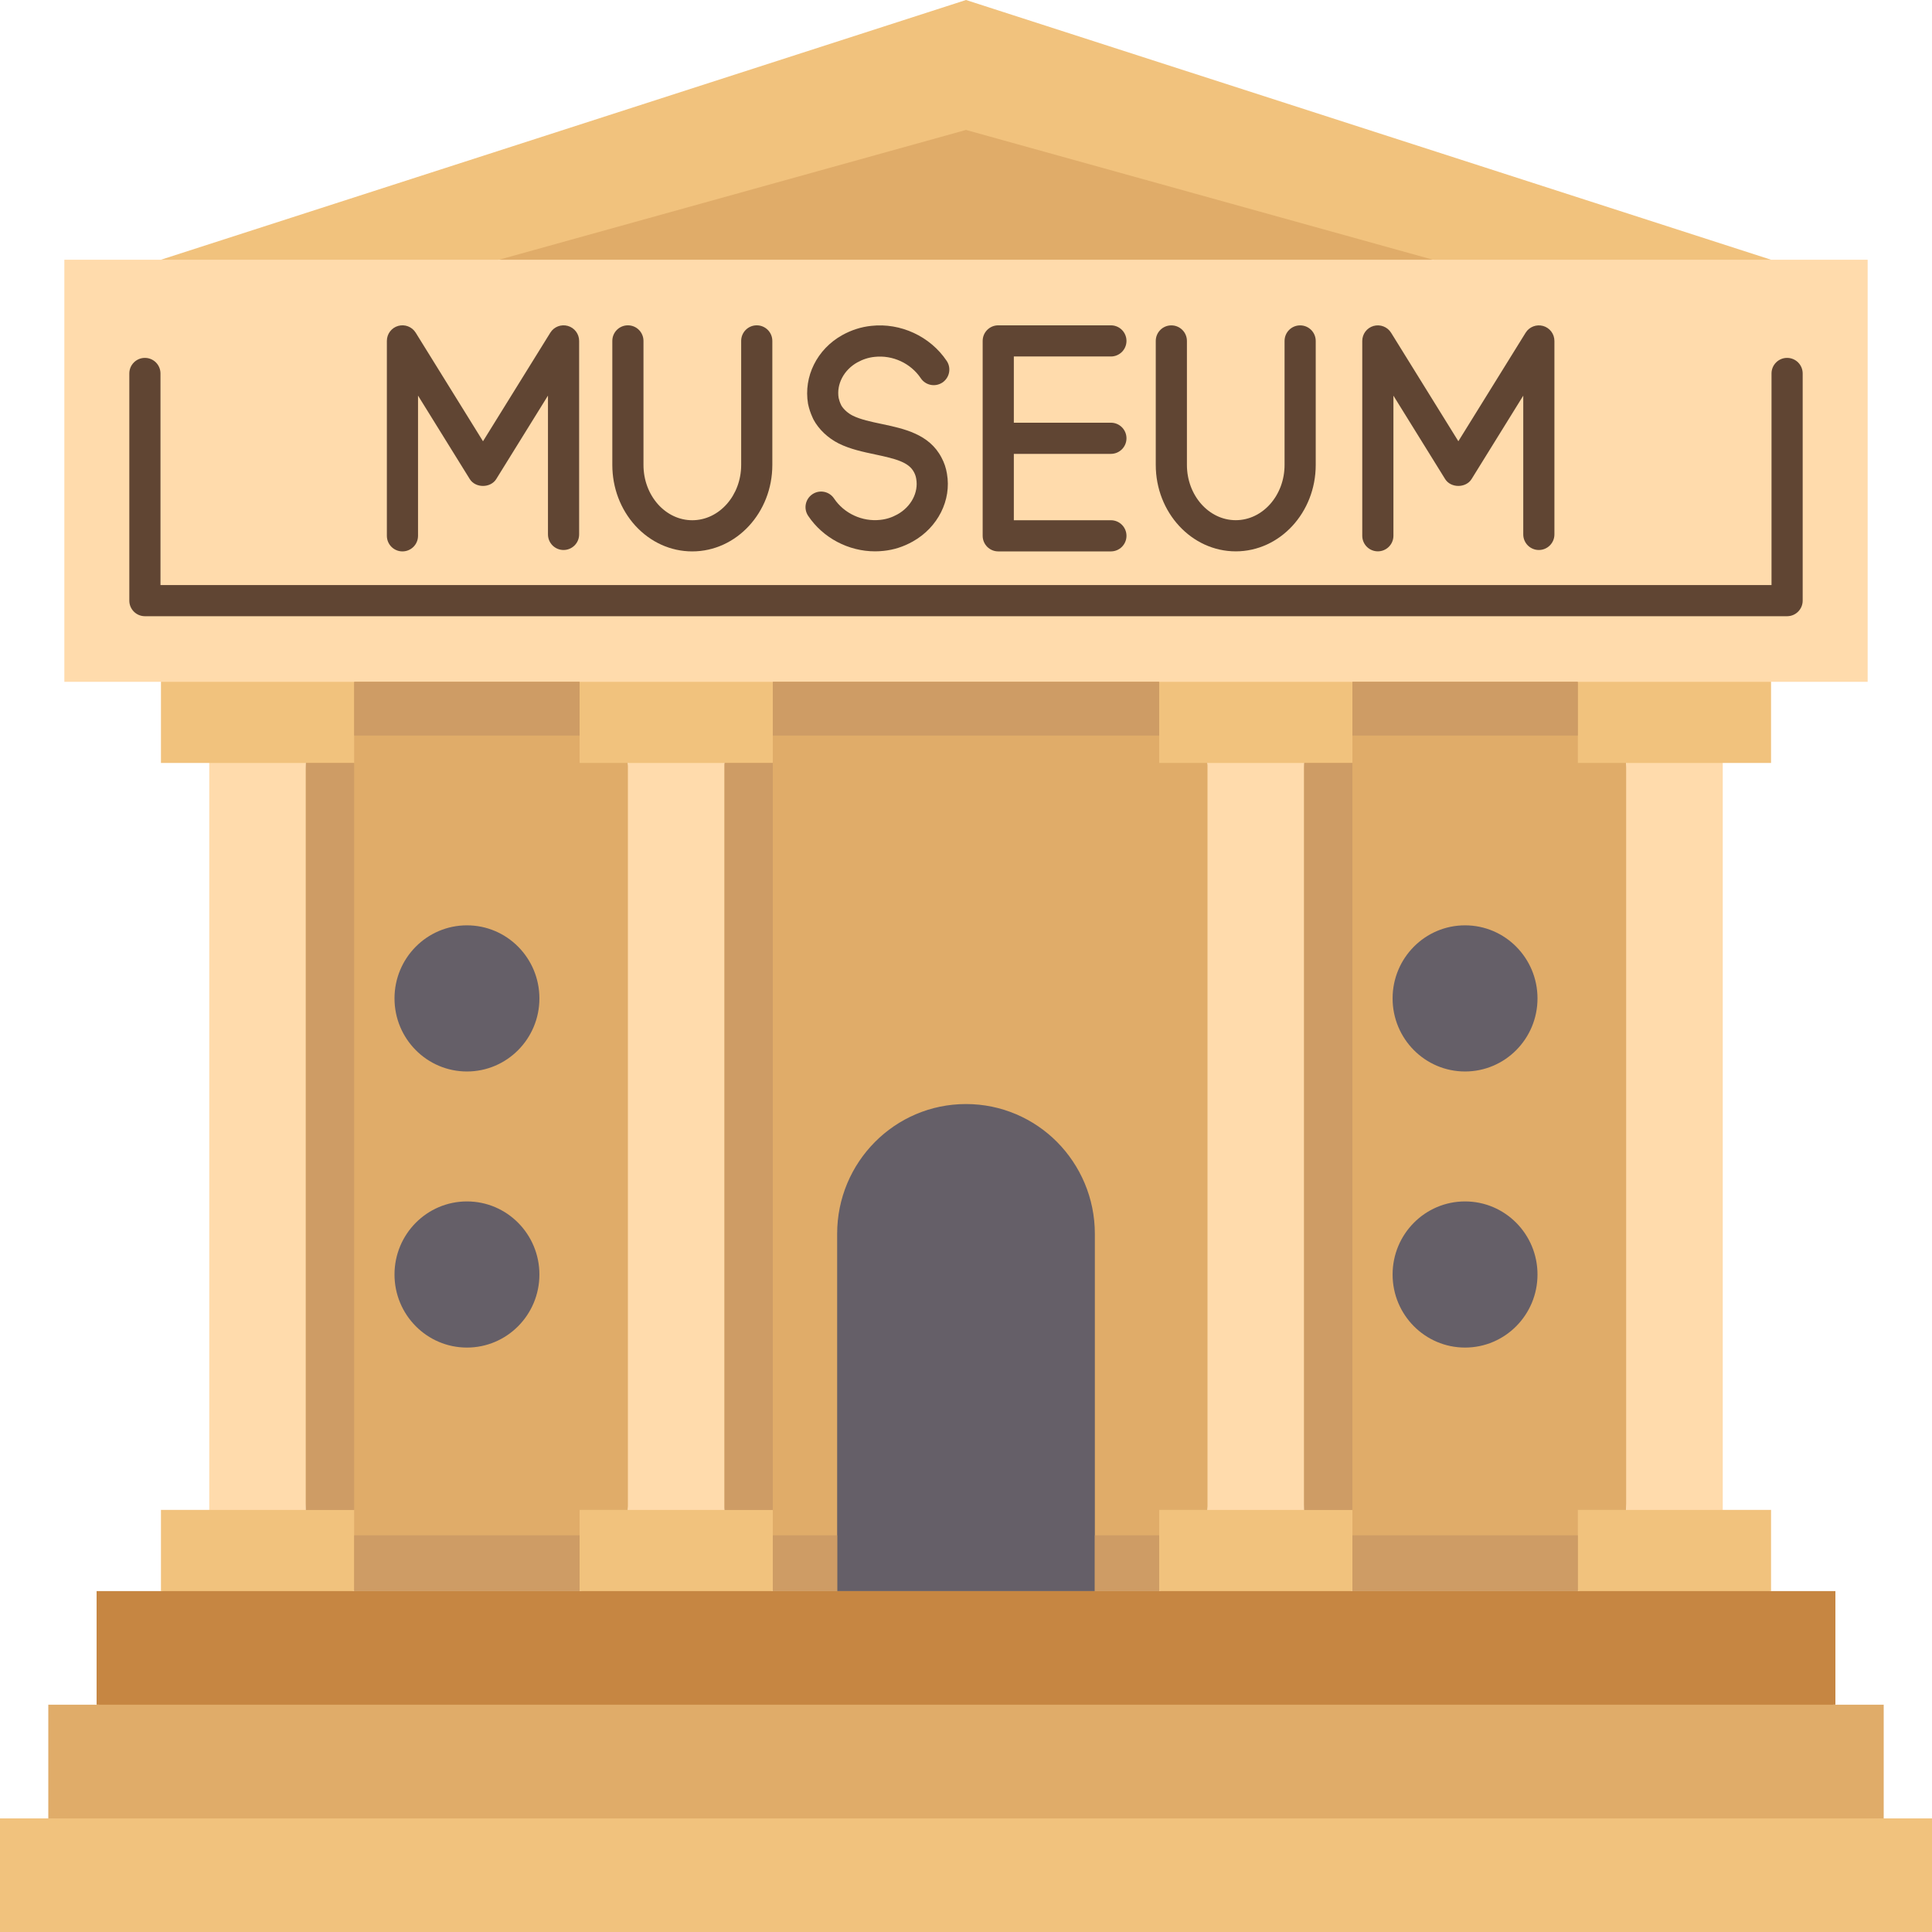 <?xml version="1.0" encoding="UTF-8"?><svg xmlns="http://www.w3.org/2000/svg" xmlns:xlink="http://www.w3.org/1999/xlink" height="124.0" preserveAspectRatio="xMidYMid meet" version="1.0" viewBox="0.0 0.0 124.0 124.0" width="124.0" zoomAndPan="magnify"><g><g id="change1_1"><path d="M101.27,43.76c-4.982-2.468-9.816-2.642-14.47,0l-3.1,5.21c-1.42,14.57-1.204,30.764,0,47.94 l3.1,5.21h14.47l3.1-5.21c1.648-17.176,1.944-33.37,0-47.94L101.27,43.76z" fill="#e0ac69"/></g><g id="change1_2"><path d="M49.6,102.12h4.13h16.54h4.13l3.1-5.21c2.039-17.6,2.578-34.008,0-47.94l-3.1-5.21 c-8.101-2.321-16.335-2.779-24.8,0l-3.1,5.21c-2.743,15.005-2.443,31.092,0,47.94L49.6,102.12z" fill="#e0ac69"/></g><g id="change1_3"><path d="M22.73,43.76c5.113-4.137,9.879-3.316,14.47,0l3.1,5.21c2.07,15.005,1.843,31.092,0,47.94l-3.1,5.21 H22.73l-3.1-5.21c-1.554-16.346-1.679-32.355,0-47.94L22.73,43.76z" fill="#e0ac69"/></g><g id="change2_1"><path d="M117.8,102.12v7.29l-55.905,2.229L6.2,109.41v-7.29l4.13,0c4.133-1.345,8.267-1.345,12.4,0H37.2 c4.577-1.177,8.837-1.513,12.4,0l4.13,0H62h8.27l4.13,0c4.133-1.35,8.267-1.35,12.4,0h14.47c4.133-1.35,8.267-1.35,12.4,0 L117.8,102.12z" fill="#c68642"/></g><g id="change1_4"><path d="M120.9 109.41L120.9 116.71 61.328 118.877 3.1 116.71 3.1 109.41 6.2 109.41 62 109.41 117.8 109.41z" fill="#e0ac69"/></g><g id="change3_1"><path d="M124 116.71L124 124 62 124 0 124 0 116.71 3.1 116.71 62 116.71 120.9 116.71z" fill="#f1c27d"/></g><g id="change3_2"><path d="M113.67,96.91v5.21h-12.4v-5.21l3.1,0c2.268-2.308,4.385-2.885,6.2,0L113.67,96.91z" fill="#f1c27d"/></g><g id="change3_3"><path d="M86.8,96.91v5.21H74.4v-5.21l3.1,0c2.067-3.368,4.133-3.368,6.2,0L86.8,96.91z" fill="#f1c27d"/></g><g id="change3_4"><path d="M49.6,96.91v5.21H37.2v-5.21l3.1,0c2.067-2.596,4.133-2.596,6.2,0L49.6,96.91z" fill="#f1c27d"/></g><g id="change3_5"><path d="M22.73,96.91v5.21h-12.4v-5.21l3.1,0c2.067-4.448,4.133-4.448,6.2,0L22.73,96.91z" fill="#f1c27d"/></g><g id="change3_6"><path d="M113.67,43.76v5.21l-3.1,0c-2.067,2.671-4.133,2.671-6.2,0l-3.1,0v-5.21 C105.403,39.247,109.537,39.247,113.67,43.76z" fill="#f1c27d"/></g><g id="change3_7"><path d="M86.8,43.76v5.21l-3.1,0c-2.067,2.074-4.133,2.074-6.2,0l-3.1,0v-5.21 C78.533,41.21,82.667,41.21,86.8,43.76z" fill="#f1c27d"/></g><g id="change3_8"><path d="M49.6,43.76v5.21l-3.1,0c-2.067,1.282-4.133,1.282-6.2,0l-3.1,0v-5.21 C41.333,41.21,45.467,41.21,49.6,43.76z" fill="#f1c27d"/></g><g id="change3_9"><path d="M22.73,43.76v5.21l-3.1,0c-2.061,2.253-4.908,1.888-6.2,0l-3.1,0v-5.21 C14.93,39.008,19.016,39.492,22.73,43.76z" fill="#f1c27d"/></g><g id="change3_10"><path d="M32.03,16.67c-8.402,5.262-15.23,3.439-21.7,0L62,0l51.67,16.67c-7.02,3.629-14.289,3.022-21.7,0 H32.03z" fill="#f1c27d"/></g><g id="change1_5"><path d="M91.97,16.67c-20.026,7.037-40.006,7.07-59.94,0L62,8.34L91.97,16.67z" fill="#e0ac69"/></g><g id="change4_1"><ellipse cx="94.03" cy="81.8" fill="#655f68" rx="4.65" ry="4.69"/></g><g id="change4_2"><ellipse cx="94.03" cy="64.08" fill="#655f68" rx="4.65" ry="4.69"/></g><g id="change4_3"><ellipse cx="29.97" cy="64.08" fill="#655f68" rx="4.65" ry="4.69"/></g><g id="change4_4"><ellipse cx="29.97" cy="81.8" fill="#655f68" rx="4.65" ry="4.69"/></g><g id="change4_5"><path d="M70.27,79.19v22.93H62h-8.27V79.19c0-4.6,3.7-8.33,8.27-8.33c2.28,0,4.35,0.93,5.85,2.44 C69.34,74.81,70.27,76.89,70.27,79.19z" fill="#655f68"/></g><g id="change5_1"><path d="M119.87 16.67L119.87 43.76 113.67 43.76 101.27 43.76 86.8 43.76 74.4 43.76 49.6 43.76 37.2 43.76 22.73 43.76 10.33 43.76 4.13 43.76 4.13 16.67 10.33 16.67 32.03 16.67 91.97 16.67 113.67 16.67z" fill="#ffdbac"/></g><g id="change5_2"><path d="M104.37 48.97H110.57V96.91H104.37z" fill="#ffdbac"/></g><g id="change5_3"><path d="M77.5 48.97H83.7V96.91H77.5z" fill="#ffdbac"/></g><g id="change5_4"><path d="M40.3 48.97H46.5V96.91H40.3z" fill="#ffdbac"/></g><g id="change5_5"><path d="M13.43 48.97H19.63V96.91H13.43z" fill="#ffdbac"/></g><g id="change6_1"><path d="M46.5 48.97H49.6V96.91H46.5z" fill="#ce9c65"/></g><g id="change6_2"><path d="M83.7 48.97H86.8V96.91H83.7z" fill="#ce9c65"/></g><g id="change6_3"><path d="M49.6 43.76H74.4V47.21H49.6z" fill="#ce9c65"/></g><g id="change6_4"><path d="M86.8 43.76H101.27V47.21H86.8z" fill="#ce9c65"/></g><g id="change6_5"><path d="M86.8 98.54H101.27V102.12H86.8z" fill="#ce9c65"/></g><g id="change6_6"><path d="M70.27 98.54H74.4V102.12H70.27z" fill="#ce9c65"/></g><g id="change6_7"><path d="M49.6 98.54H53.73V102.12H49.6z" fill="#ce9c65"/></g><g id="change6_8"><path d="M22.73 98.54H37.2V102.12H22.73z" fill="#ce9c65"/></g><g id="change6_9"><path d="M19.63 48.97H22.73V96.91H19.63z" fill="#ce9c65"/></g><g id="change6_10"><path d="M22.73 43.76H37.2V47.21H22.73z" fill="#ce9c65"/></g><g id="change7_1"><path d="M114.7,22.97c-0.552,0-1,0.447-1,1v13.58H10.3V23.97c0-0.553-0.448-1-1-1s-1,0.447-1,1v14.58 c0,0.553,0.448,1,1,1h105.4c0.552,0,1-0.447,1-1V23.97C115.7,23.417,115.252,22.97,114.7,22.97z" fill="#604533"/></g><g id="change7_2"><path d="M25.83,35.39c0.552,0,1-0.447,1-1v-8.999l3.32,5.356c0.365,0.588,1.335,0.588,1.7,0l3.32-5.356V34.3 c0,0.553,0.448,1,1,1s1-0.447,1-1V21.88c0-0.447-0.296-0.84-0.726-0.962c-0.432-0.122-0.889,0.056-1.124,0.435L31,28.321 l-4.32-6.969c-0.236-0.379-0.693-0.556-1.124-0.435c-0.43,0.122-0.726,0.515-0.726,0.962v12.51 C24.83,34.942,25.278,35.39,25.83,35.39z" fill="#604533"/></g><g id="change7_3"><path d="M44.43,35.39c2.834,0,5.14-2.489,5.14-5.55v-7.96c0-0.553-0.448-1-1-1s-1,0.447-1,1v7.96 c0,1.957-1.408,3.55-3.14,3.55c-0.815,0-1.59-0.356-2.179-1.001C41.638,31.71,41.3,30.805,41.3,29.84v-7.96c0-0.553-0.448-1-1-1 s-1,0.447-1,1v7.96c0,1.462,0.521,2.844,1.472,3.895C41.748,34.802,43.047,35.39,44.43,35.39z" fill="#604533"/></g><g id="change7_4"><path d="M99.041,20.921c-0.432-0.12-0.889,0.056-1.124,0.436L93.6,28.32l-4.317-6.964 c-0.236-0.38-0.695-0.556-1.124-0.436c-0.43,0.122-0.726,0.515-0.726,0.962v12.504c0,0.553,0.448,1,1,1s1-0.447,1-1v-8.992 l3.317,5.351c0.365,0.59,1.335,0.59,1.7,0l3.316-5.351V34.3c0,0.553,0.448,1,1,1s1-0.447,1-1V21.883 C99.767,21.436,99.47,21.043,99.041,20.921z" fill="#604533"/></g><g id="change7_5"><path d="M83.446,20.883c-0.552,0-1,0.447-1,1v7.957c0,1.956-1.406,3.547-3.133,3.547 c-1.728,0-3.134-1.591-3.134-3.547v-7.957c0-0.553-0.448-1-1-1s-1,0.447-1,1v7.957c0,3.059,2.303,5.547,5.134,5.547 s5.133-2.488,5.133-5.547v-7.957C84.446,21.33,83.998,20.883,83.446,20.883z" fill="#604533"/></g><g id="change7_6"><path d="M64.07,35.39h7.23c0.552,0,1-0.447,1-1s-0.448-1-1-1h-6.23v-4.26h6.23c0.552,0,1-0.447,1-1 s-0.448-1-1-1h-6.23v-4.25h6.23c0.552,0,1-0.447,1-1s-0.448-1-1-1h-7.23c-0.552,0-1,0.447-1,1v12.51 C63.07,34.942,63.518,35.39,64.07,35.39z" fill="#604533"/></g><g id="change7_7"><path d="M57.61,33.008c-0.358,0.201-0.719,0.318-1.111,0.358c-1.157,0.13-2.324-0.409-2.968-1.372 c-0.307-0.46-0.928-0.583-1.387-0.275c-0.459,0.307-0.583,0.928-0.275,1.387c0.951,1.423,2.594,2.28,4.291,2.28 c0.184,0,0.368-0.01,0.552-0.03c0.662-0.068,1.276-0.266,1.877-0.604c1.61-0.902,2.488-2.657,2.188-4.351 c-0.059-0.368-0.176-0.711-0.35-1.033c-0.787-1.512-2.409-1.854-3.84-2.157c-0.697-0.146-1.356-0.286-1.859-0.535 c-0.296-0.147-0.573-0.395-0.723-0.64c-0.006-0.014-0.013-0.028-0.02-0.041c-0.073-0.147-0.129-0.313-0.159-0.452 c-0.148-0.88,0.331-1.797,1.192-2.28c0.354-0.198,0.726-0.319,1.112-0.358c1.162-0.13,2.324,0.409,2.969,1.372 c0.307,0.459,0.928,0.581,1.388,0.274c0.458-0.308,0.582-0.929,0.274-1.388c-1.055-1.575-2.961-2.458-4.843-2.248 c-0.651,0.067-1.283,0.27-1.877,0.603c-1.597,0.896-2.476,2.648-2.18,4.397c0.065,0.312,0.164,0.608,0.292,0.884 c0.016,0.041,0.034,0.082,0.055,0.121c0.337,0.634,0.93,1.196,1.63,1.547c0.734,0.362,1.549,0.535,2.336,0.701 c1.325,0.28,2.153,0.495,2.487,1.138c0.074,0.137,0.119,0.268,0.145,0.428C58.959,31.606,58.48,32.521,57.61,33.008z" fill="#604533"/></g></g></svg>